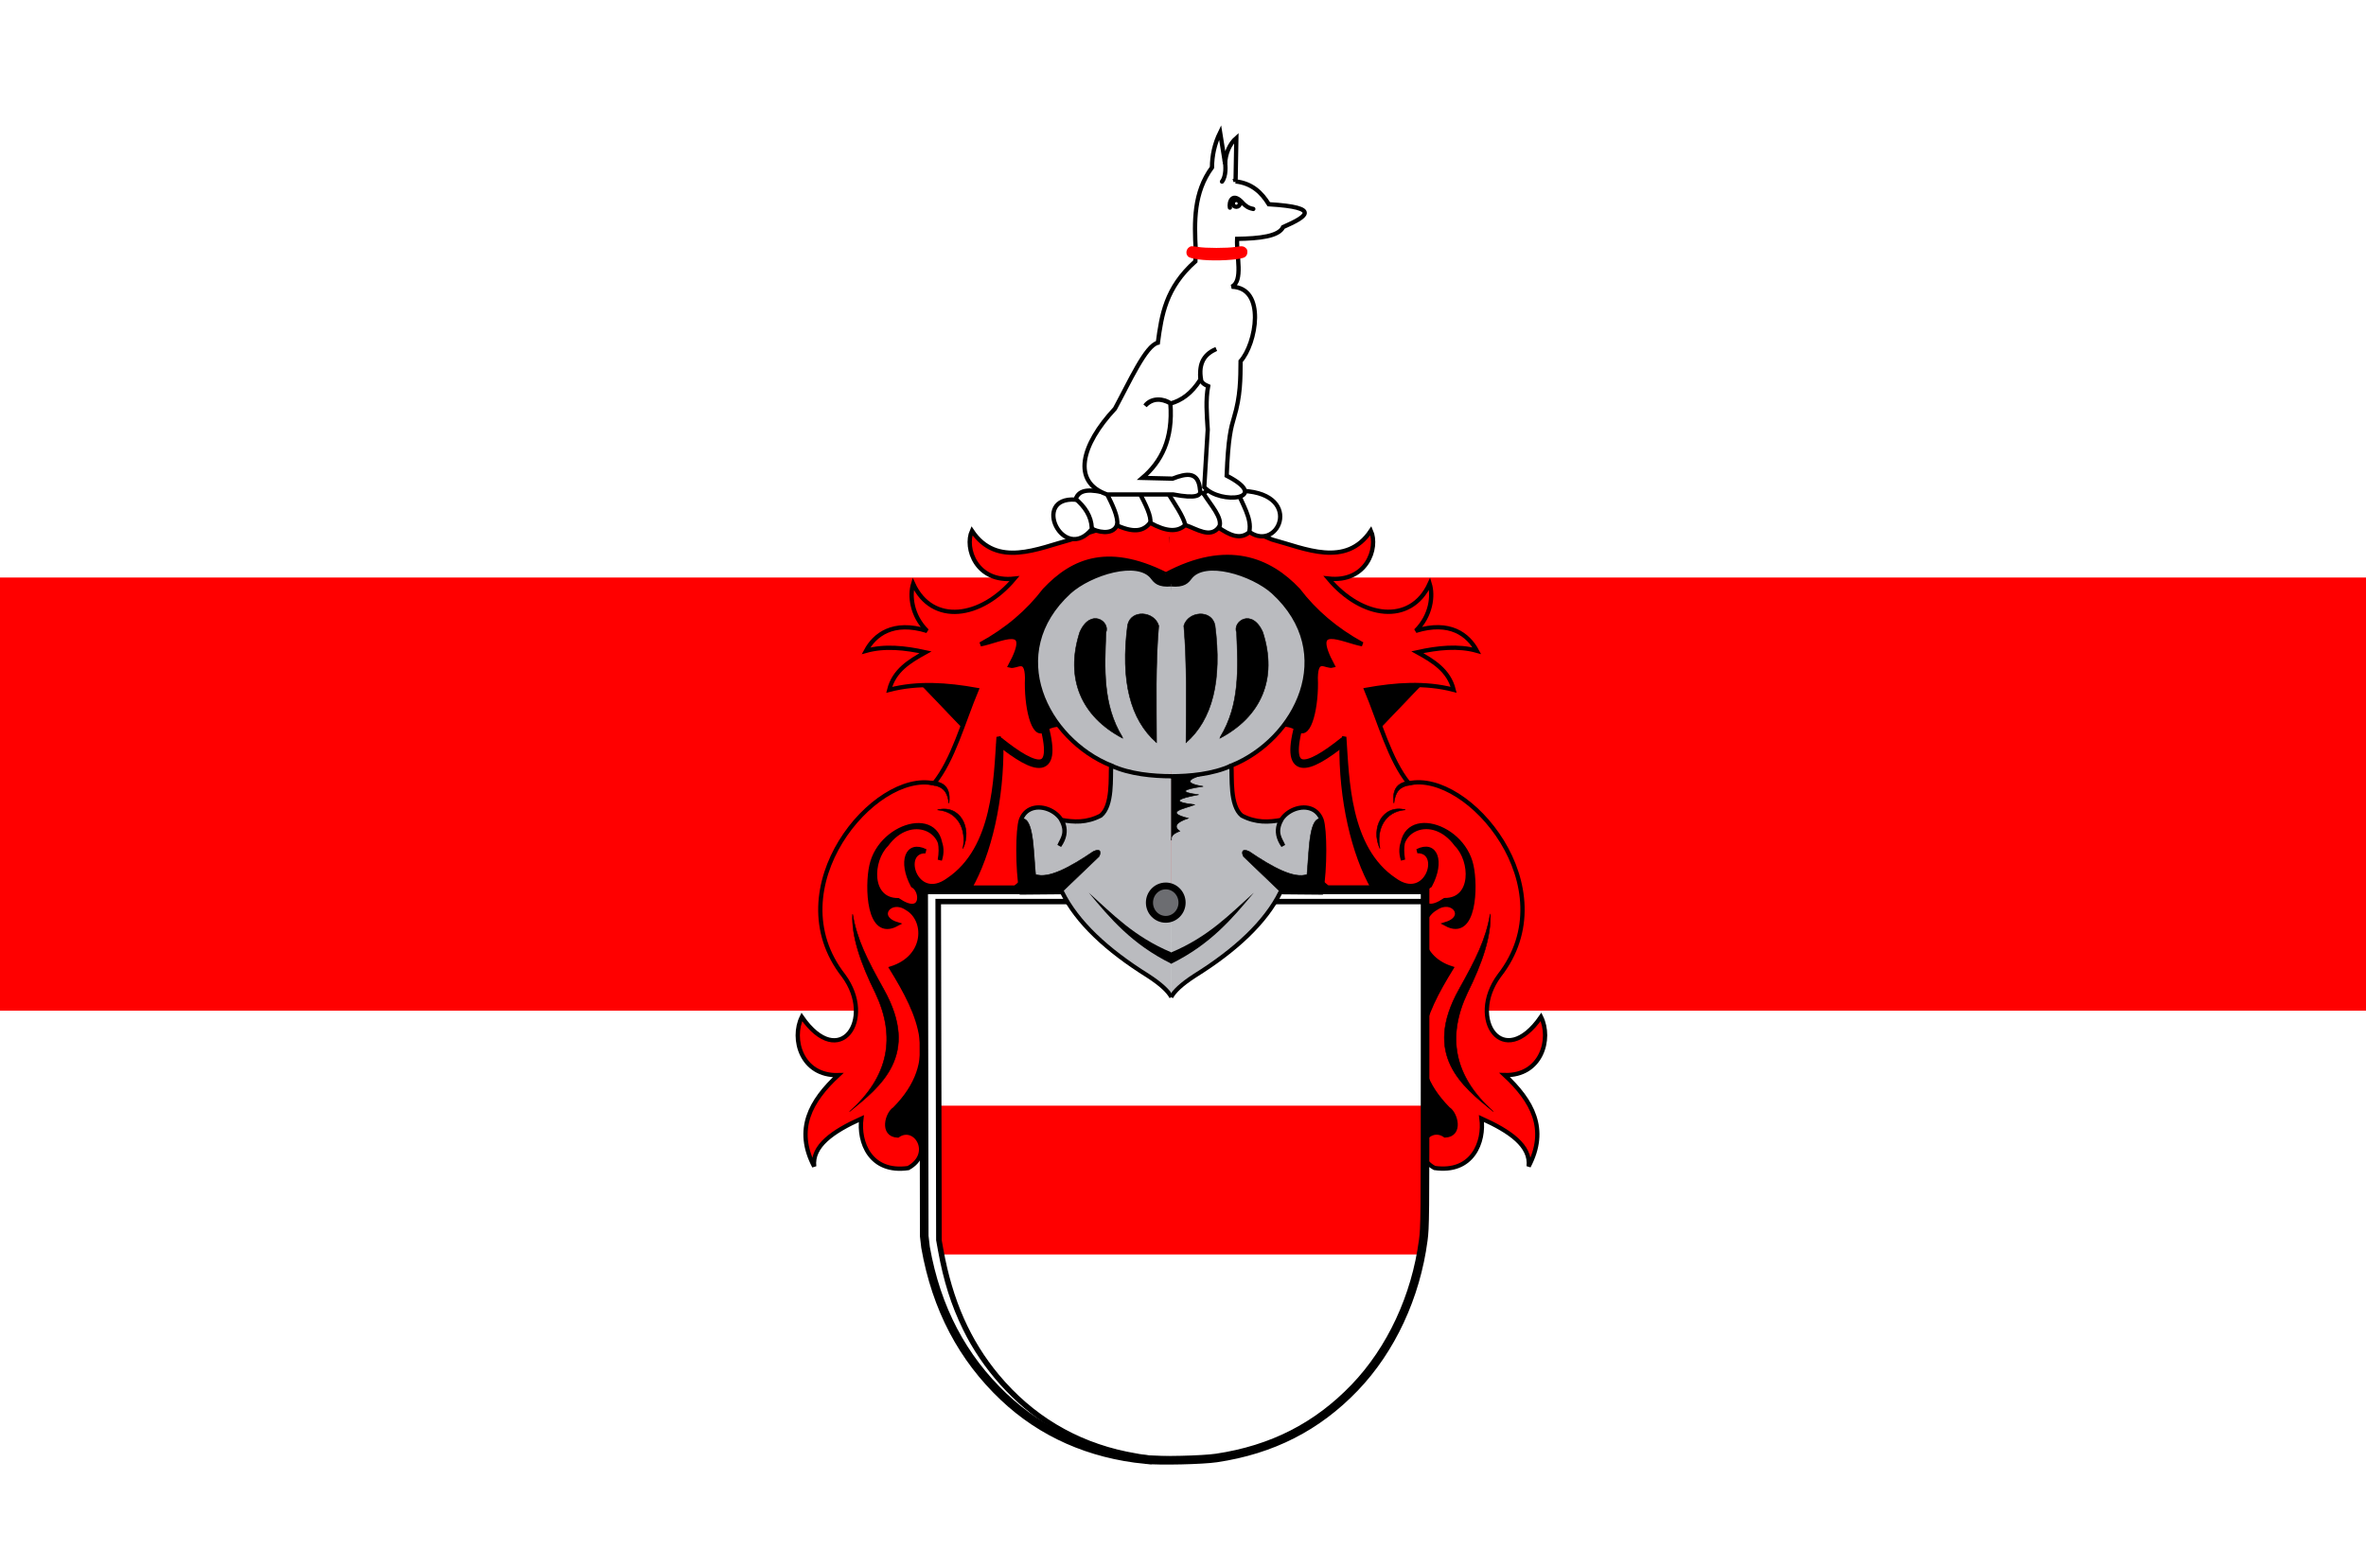 <?xml version="1.0" encoding="UTF-8" standalone="no"?>
<!-- Created with Inkscape (http://www.inkscape.org/) -->

<svg
   xmlns:dc="http://purl.org/dc/elements/1.1/"
   xmlns:cc="http://creativecommons.org/ns#"
   xmlns:rdf="http://www.w3.org/1999/02/22-rdf-syntax-ns#"
   xmlns:svg="http://www.w3.org/2000/svg"
   xmlns="http://www.w3.org/2000/svg"
   xmlns:sodipodi="http://sodipodi.sourceforge.net/DTD/sodipodi-0.dtd"
   xmlns:inkscape="http://www.inkscape.org/namespaces/inkscape"
   width="659.972"
   height="437.312"
   id="svg8990"
   version="1.1"
   inkscape:version="0.48.4 r9939"
   sodipodi:docname="Nieuw document 70">
  <defs
     id="defs8992" />
  <sodipodi:namedview
     id="base"
     pagecolor="#ffffff"
     bordercolor="#666666"
     borderopacity="1.0"
     inkscape:pageopacity="0.0"
     inkscape:pageshadow="2"
     inkscape:zoom="0.7"
     inkscape:cx="292.70716"
     inkscape:cy="34.94555"
     inkscape:document-units="px"
     inkscape:current-layer="layer1"
     showgrid="false"
     fit-margin-top="0"
     fit-margin-left="0"
     fit-margin-right="0"
     fit-margin-bottom="0"
     inkscape:window-width="1600"
     inkscape:window-height="837"
     inkscape:window-x="-8"
     inkscape:window-y="-8"
     inkscape:window-maximized="1" />
  <g
     inkscape:label="Laag 1"
     inkscape:groupmode="layer"
     id="layer1"
     transform="translate(5.875,-655.919)">
    <rect
       style="fill:#ffffff;fill-opacity:1;fill-rule:evenodd;stroke:none"
       id="rect8343-4"
       width="659.972"
       height="437.312"
       x="-5.875"
       y="655.919" />
    <rect
       style="fill:#ff0000;fill-opacity:1;fill-rule:evenodd;stroke:none"
       id="rect8347-4"
       width="665.149"
       height="120.836"
       x="-9.326"
       y="817.034" />
    <path
       style="fill:#000000;fill-opacity:1;stroke:#000000;stroke-width:0.147px;stroke-linecap:butt;stroke-linejoin:miter;stroke-miterlimit:4;stroke-opacity:1;stroke-dasharray:none"
       d="m 321.388,806.965 c -33.401,-1.338 -50.66,21.397 -71.605,38.635 l 17.686,18.495 -12.078,14.796 -20.921,11.508 1.941,33.703 4.098,42.745 2.588,8.837 8.843,1.849 c 11.008,-28.974 24.802,-56.272 51.116,-76.036 l 6.686,-28.154 11.647,-48.704 0,-18.906 0,0"
       id="path8482-6-8"
       inkscape:connector-curvature="0"
       sodipodi:nodetypes="cccccccccccccc" />
    <path
       style="fill:#ff0000;fill-opacity:1;stroke:#000000;stroke-width:1.194;stroke-linecap:butt;stroke-linejoin:miter;stroke-miterlimit:4;stroke-opacity:1;stroke-dasharray:none"
       d="m 320.879,800.49 c -9.346,0.887 -18.692,1.856 -28.038,5.96 -9.193,2.463 -20.649,7.963 -27.607,-2.466 -2.155,4.859 1.203,14.561 11.862,13.358 -9.365,11.182 -22.955,12.948 -28.254,1.439 -1.012,3.283 -0.443,8.877 3.882,13.152 -9.521,-2.966 -14.647,1.084 -17.039,5.549 5.202,-1.453 10.834,-0.859 16.607,0.411 -4.461,2.463 -8.777,5.063 -10.137,10.481 7.957,-2.07 16.129,-1.47 24.372,0 -3.764,9.002 -6.549,19.558 -11.862,26.099 -16.578,-3.732 -44.401,29.166 -25.234,53.637 8.961,12.173 -1.112,26.71 -11.647,11.508 -3.019,6.094 -0.163,16.51 10.137,16.235 -7.689,7.137 -12.145,15.078 -6.686,25.483 -0.663,-5.735 5.251,-9.799 13.156,-13.358 -0.862,6.496 2.429,15.335 13.086,13.802 7.307,-4.025 1.97,-12.547 -2.95,-9.075 -4.591,-0.224 -2.901,-6.164 -0.863,-7.398 13.292,-13.429 7.038,-26.361 -0.863,-39.251 9.932,-3.181 9.889,-13.62 4.293,-16.769 -4.669,-3.194 -9.04,2.513 -2.821,4.432 -8.087,4.358 -8.305,-10.701 -7.079,-16.228 2.597,-12.368 21.77,-17.062 19.087,-1.644 2.748,-8.335 -8.123,-13.527 -14.882,-4.316 -4.517,4.494 -4.921,15.528 3.235,15.516 7.068,4.812 6.954,-2.613 4.098,-4.11 -3.546,-6.669 -1.563,-12.135 3.559,-9.556 -7.296,-0.161 -2.753,14.659 6.362,8.015 13.066,-8.771 13.209,-28.191 14.019,-39.868 l 0.755,1.644 c 0.26,15.888 -3.417,31.094 -8.735,40.381 l 12.617,0 c 11.432,-10.08 28.328,-7.724 30.406,-39.096 -7.169,-3.898 -17.526,-8.945 -22.295,-4.954 -3.041,2.545 -5.134,-6.662 -4.789,-14.502 -0.11,-6.15 -2.943,-2.905 -4.699,-3.376 6.703,-12.418 -2.802,-6.979 -8.296,-5.96 7.409,-4.04 13.296,-9.116 17.858,-15.094 7.984,-8.472 18.108,-12.864 35.382,-3.633"
       id="path8480-20-2"
       inkscape:connector-curvature="0"
       sodipodi:nodetypes="ccccccccccccccccccccccccccccccccccsccccc" />
    <path
       style="fill:#000000;fill-opacity:1;stroke:#000000;stroke-width:0.147px;stroke-linecap:butt;stroke-linejoin:miter;stroke-miterlimit:4;stroke-opacity:1;stroke-dasharray:none"
       d="m 231.952,910.95 c -0.327,6.126 2.241,13.676 6.362,21.989 5.746,12.144 3.854,23.243 -7.225,33.086 8.68,-7.019 19.82,-15.745 9.544,-34.114 -4.698,-8.415 -7.439,-13.799 -8.681,-20.962 z"
       id="path8484-2-7"
       inkscape:connector-curvature="0"
       sodipodi:nodetypes="ccccc" />
    <path
       style="fill:#000000;fill-opacity:1;stroke:#000000;stroke-width:0.147px;stroke-linecap:butt;stroke-linejoin:miter;stroke-miterlimit:4;stroke-opacity:1;stroke-dasharray:none"
       d="m 255.613,881.851 c 6.223,-1.617 9.815,5.01 7.091,10.826 1.082,-5.347 -1.325,-10.371 -7.091,-10.826 z"
       id="path8522-8-2"
       inkscape:connector-curvature="0"
       sodipodi:nodetypes="ccc" />
    <path
       style="fill:#000000;fill-opacity:1;stroke:#000000;stroke-width:0.147px;stroke-linecap:butt;stroke-linejoin:miter;stroke-miterlimit:4;stroke-opacity:1;stroke-dasharray:none"
       d="m 250.766,874.317 c 5.227,-1.308 8.866,0.237 8.056,5.698 -0.648,-4.96 -2.969,-4.888 -8.056,-5.698 z"
       id="path8522-2-4-5"
       inkscape:connector-curvature="0"
       sodipodi:nodetypes="ccc" />
    <path
       style="fill:#000000;fill-opacity:1;stroke:#000000;stroke-width:0.147px;stroke-linecap:butt;stroke-linejoin:miter;stroke-miterlimit:4;stroke-opacity:1;stroke-dasharray:none"
       d="m 320.371,806.945 c 33.401,-1.338 50.66,21.397 71.605,38.635 l -17.686,18.495 12.078,14.796 20.921,11.508 -1.941,33.703 -4.098,42.745 -2.588,8.836 -8.843,1.85 c -11.008,-28.974 -24.802,-56.272 -51.115,-76.036 l -6.686,-28.154 -11.647,-48.704 0,-18.906 0,0"
       id="path8482-0-1-8"
       inkscape:connector-curvature="0"
       sodipodi:nodetypes="cccccccccccccc" />
    <path
       style="fill:#ff0000;fill-opacity:1;stroke:#000000;stroke-width:1.194;stroke-linecap:butt;stroke-linejoin:miter;stroke-miterlimit:4;stroke-opacity:1;stroke-dasharray:none"
       d="m 320.88,800.47 c 9.346,0.887 18.692,1.856 28.038,5.96 9.193,2.463 20.649,7.963 27.607,-2.466 2.155,4.859 -1.203,14.561 -11.862,13.358 9.365,11.182 22.955,12.948 28.254,1.438 1.012,3.283 0.443,8.877 -3.882,13.152 9.521,-2.966 14.647,1.084 17.039,5.549 -5.202,-1.453 -10.834,-0.859 -16.607,0.411 4.461,2.463 8.777,5.063 10.137,10.481 -7.957,-2.07 -16.129,-1.47 -24.372,0 3.764,9.002 6.549,19.558 11.862,26.099 16.579,-3.732 44.401,29.166 25.234,53.636 -8.961,12.173 1.112,26.71 11.647,11.508 3.019,6.094 0.163,16.51 -10.137,16.235 7.689,7.137 12.145,15.078 6.686,25.483 0.663,-5.735 -5.251,-9.8 -13.156,-13.358 0.862,6.496 -2.429,15.334 -13.086,13.802 -7.307,-4.025 -1.97,-12.547 2.95,-9.075 4.591,-0.224 2.901,-6.164 0.863,-7.398 -13.292,-13.429 -7.038,-26.361 0.863,-39.251 -9.932,-3.181 -9.89,-13.62 -4.293,-16.769 4.669,-3.194 9.04,2.513 2.821,4.432 8.087,4.358 8.305,-10.7 7.08,-16.228 -2.597,-12.367 -21.77,-17.062 -19.087,-1.644 -2.748,-8.335 8.123,-13.527 14.882,-4.316 4.517,4.494 4.921,15.528 -3.235,15.515 -7.068,4.812 -6.954,-2.613 -4.098,-4.11 3.546,-6.669 1.563,-12.135 -3.559,-9.556 7.296,-0.161 2.753,14.659 -6.362,8.015 -13.066,-8.771 -13.209,-28.192 -14.019,-39.868 l -0.755,1.644 c -0.26,15.888 3.417,31.094 8.735,40.382 l -12.617,0 c -11.432,-10.08 -28.328,-7.724 -30.406,-39.096 7.169,-3.898 17.526,-8.945 22.295,-4.954 3.041,2.545 5.134,-6.662 4.789,-14.502 0.11,-6.15 2.943,-2.905 4.699,-3.376 -6.703,-12.418 2.802,-6.979 8.296,-5.96 -7.409,-4.04 -13.296,-9.116 -17.858,-15.094 -7.984,-8.472 -19.726,-13.583 -36.999,-4.352"
       id="path8480-2-8-4"
       inkscape:connector-curvature="0"
       sodipodi:nodetypes="ccccccccccccccccccccccccccccccccccsccccc" />
    <path
       style="fill:#000000;fill-opacity:1;stroke:#000000;stroke-width:0.147px;stroke-linecap:butt;stroke-linejoin:miter;stroke-miterlimit:4;stroke-opacity:1;stroke-dasharray:none"
       d="m 409.807,910.93 c 0.327,6.126 -2.242,13.676 -6.363,21.989 -5.746,12.144 -3.854,23.243 7.225,33.086 -8.68,-7.019 -19.82,-15.745 -9.544,-34.114 4.698,-8.415 7.439,-13.799 8.681,-20.961 z"
       id="path8484-8-3-7"
       inkscape:connector-curvature="0"
       sodipodi:nodetypes="ccccc" />
    <path
       style="fill:#000000;fill-opacity:1;stroke:#000000;stroke-width:0.147px;stroke-linecap:butt;stroke-linejoin:miter;stroke-miterlimit:4;stroke-opacity:1;stroke-dasharray:none"
       d="m 386.146,881.831 c -6.223,-1.617 -9.815,5.01 -7.092,10.826 -1.082,-5.347 1.325,-10.371 7.092,-10.826 z"
       id="path8522-6-7-3"
       inkscape:connector-curvature="0"
       sodipodi:nodetypes="ccc" />
    <path
       style="fill:#000000;fill-opacity:1;stroke:#000000;stroke-width:0.147px;stroke-linecap:butt;stroke-linejoin:miter;stroke-miterlimit:4;stroke-opacity:1;stroke-dasharray:none"
       d="m 390.992,874.297 c -5.227,-1.308 -8.866,0.237 -8.056,5.698 0.648,-4.96 2.969,-4.888 8.056,-5.698 z"
       id="path8522-2-7-5-9"
       inkscape:connector-curvature="0"
       sodipodi:nodetypes="ccc" />
    <path
       style="fill:none;stroke:#000000;stroke-width:2.373;stroke-linecap:butt;stroke-linejoin:miter;stroke-miterlimit:4;stroke-opacity:1;stroke-dasharray:none"
       d="m 369.006,862.636 c -10.341,8.3 -16.833,10.25 -12.293,-5.446"
       id="path8542-0-8-5"
       inkscape:connector-curvature="0"
       sodipodi:nodetypes="cc" />
    <g
       id="layer1-3-1-1"
       inkscape:label="Laag 1"
       transform="matrix(0.442,0,0,0.465,310.338,961.37)"
       style="fill:#ffffff;fill-opacity:1;stroke:#000000;stroke-width:2.601;stroke-miterlimit:4;stroke-opacity:1;stroke-dasharray:none">
      <path
         inkscape:connector-curvature="0"
         id="path20827-7-1-9-9-4-7-9"
         d="m 6.707,219.336 c -35.171,-3.317 -65.415,-16.062 -89.411,-37.678 -25.945,-23.371 -42.093,-53.004 -48.922,-89.776 l -1.269,-6.839 -0.177,-103.925 -0.176,-103.925 79.101,0 79.1,0 0.252,1.217 0.252,1.216 0.08,-1.216 0.08,-1.217 78.837,0 78.837,0 0,101.066 c 0,97.267 -0.045,101.377 -1.143,109.331 C 177.48,121.383 161.852,153.317 138.82,176.13 c -23.723,23.498 -52.088,37.238 -87.185,42.233 -8.806,1.253 -35.767,1.838 -44.927,0.973 z"
         style="fill:#ffffff;fill-opacity:1;stroke:none" />
    </g>
    <rect
       style="fill:#ff0000;fill-opacity:1;fill-rule:evenodd;stroke:none"
       id="rect8381-0-0"
       width="134.422"
       height="41.508"
       x="256.389"
       y="964.37" />
    <path
       inkscape:connector-curvature="0"
       id="path20827-7-1-9-9-4-5-9-7-4-2"
       d="m 313.614,1063.108 c -15.54,-1.541 -28.903,-7.461 -39.505,-17.502 -11.464,-10.856 -18.794,-24.621 -21.811,-41.702 l -0.366,-3.177 -0.078,-48.274 -0.078,-48.274 34.95,0 34.95,0 0.112,0.565 0.111,0.565 0.035,-0.565 0.035,-0.565 34.834,0 34.834,0 0,46.946 c 0,45.181 -0.02,47.091 -0.505,50.785 -2.063,15.697 -8.968,30.53 -19.145,41.127 -10.482,10.915 -23.015,17.297 -38.522,19.617 -3.891,0.582 -15.803,0.854 -19.851,0.452 z"
       style="fill:none;stroke:#000000;stroke-width:2.401;stroke-miterlimit:4;stroke-opacity:1;stroke-dasharray:none"
       sodipodi:nodetypes="ccccccccccccccsccccc" />
    <path
       style="fill:#000000;fill-opacity:1;stroke:#000000;stroke-width:0.378;stroke-miterlimit:4;stroke-opacity:1;stroke-dasharray:none"
       d="m 315.635,1063.318 c -6.635,-0.703 -13.027,-2.246 -18.658,-4.502 -3.754,-1.504 -6.091,-2.695 -9.799,-4.988 -10.067,-6.229 -18.918,-16.107 -24.261,-27.078 -3.304,-6.783 -5.427,-13.482 -6.956,-21.95 l -0.521,-2.885 -0.101,-47.524 -0.101,-47.524 68.492,0 68.491,0 0,0.563 0,0.563 -33.863,0 c -33.763,0 -33.863,0 -33.863,0.281 0,0.235 -0.1,0.281 -0.601,0.281 -0.5,0 -0.601,-0.047 -0.601,-0.281 0,-0.281 -0.1,-0.281 -33.437,-0.281 l -33.437,0 0.104,46.986 0.104,46.986 0.445,2.475 c 2.569,14.282 7.526,25.49 15.522,35.101 9.381,11.276 21.53,18.589 35.758,21.523 5.042,1.04 7.722,1.317 12.915,1.337 l 4.205,0.016 0.047,0.528 0.047,0.528 -4.401,-0.018 c -2.421,-0.01 -4.908,-0.072 -5.528,-0.138 z"
       id="path8472-8-8"
       inkscape:connector-curvature="0" />
    <rect
       style="fill:#ffffff;fill-opacity:1;fill-rule:evenodd;stroke:none"
       id="rect8474-8-3"
       width="15.022"
       height="1.464"
       x="313.72"
       y="908.226" />
    <rect
       style="fill:#ffffff;fill-opacity:1;fill-rule:evenodd;stroke:none"
       id="rect8476-1-1"
       width="5.136"
       height="0.565"
       x="320.002"
       y="905.336" />
    <path
       style="fill:#babbbf;fill-opacity:1;stroke:#000000;stroke-width:1.194;stroke-linecap:butt;stroke-linejoin:miter;stroke-miterlimit:4;stroke-opacity:1;stroke-dasharray:none"
       d="m 320.895,818.922 c -3.577,0.336 -4.46,-0.89 -5.23,-1.889 -4.09,-5.441 -17.508,-1.165 -23.257,3.996 -18.721,17.154 -6.384,41.17 11.667,48.462 -0.242,3.242 0.508,11.129 -2.898,13.95 -4.026,2.091 -7.558,1.831 -11.016,1.218 1.948,3.622 0.222,5.356 -0.539,7.193 5.906,-8.34 -7.766,-14.942 -10.684,-7.295 -0.954,2.769 -1.054,13.444 0.116,20.345 l 11.323,-0.103 c 4.176,8.415 12.436,16.143 23.94,23.325 3.752,2.432 5.697,4.348 6.578,5.96"
       id="path8613-3-4"
       inkscape:connector-curvature="0"
       sodipodi:nodetypes="cccccccccccc" />
    <path
       style="fill:#000000;fill-opacity:1;stroke:none"
       d="m 297.822,904.948 c 5.998,7.194 12.021,14.38 23.073,19.835 l 1.137,-1.526 -1.137,-1.635 c -10.509,-4.407 -16.404,-10.699 -23.073,-16.675 z"
       id="path8615-6-3"
       inkscape:connector-curvature="0"
       sodipodi:nodetypes="ccccc" />
    <path
       style="fill:#000000;fill-opacity:1;stroke:#000000;stroke-width:0.147px;stroke-linecap:butt;stroke-linejoin:miter;stroke-miterlimit:4;stroke-opacity:1;stroke-dasharray:none"
       d="m 278.676,884.351 c 3.8,-1.091 3.64,8.316 4.314,15.516 3.601,1.237 9.523,-1.946 16.122,-6.422 2.236,-1.05 2.109,0.505 1.564,1.438 l -10.299,9.864 -11.161,0.052 c -0.746,-6.816 -1.218,-13.632 -0.539,-20.448 z"
       id="path8617-7-1"
       inkscape:connector-curvature="0"
       sodipodi:nodetypes="ccccccc" />
    <path
       style="fill:#babbbf;fill-opacity:1;stroke:#000000;stroke-width:1.194;stroke-linecap:butt;stroke-linejoin:miter;stroke-miterlimit:4;stroke-opacity:1;stroke-dasharray:none"
       d="m 320.79,818.935 c 3.576,0.336 4.461,-0.89 5.23,-1.889 4.09,-5.441 17.509,-1.165 23.257,3.996 18.721,17.154 6.384,41.17 -11.667,48.462 0.242,3.242 -0.508,11.129 2.898,13.95 4.026,2.091 7.558,1.831 11.016,1.218 -1.948,3.622 -0.222,5.356 0.539,7.193 -5.906,-8.34 7.766,-14.942 10.684,-7.295 0.954,2.769 1.054,13.444 -0.116,20.345 l -11.323,-0.103 c -4.176,8.415 -12.436,16.143 -23.94,23.325 -3.752,2.432 -5.697,4.348 -6.578,5.96"
       id="path8613-8-8-0"
       inkscape:connector-curvature="0"
       sodipodi:nodetypes="cccccccccccc" />
    <path
       style="fill:#000000;fill-opacity:1;stroke:none"
       d="m 343.864,904.96 c -5.998,7.194 -12.021,14.38 -23.073,19.835 l -1.137,-1.526 1.137,-1.635 c 10.509,-4.408 16.404,-10.699 23.073,-16.675 z"
       id="path8615-1-9-4"
       inkscape:connector-curvature="0"
       sodipodi:nodetypes="ccccc" />
    <path
       style="fill:#000000;fill-opacity:1;stroke:#000000;stroke-width:0.147px;stroke-linecap:butt;stroke-linejoin:miter;stroke-miterlimit:4;stroke-opacity:1;stroke-dasharray:none"
       d="m 363.009,884.363 c -3.8,-1.091 -3.641,8.316 -4.314,15.515 -3.601,1.237 -9.523,-1.946 -16.122,-6.422 -2.236,-1.05 -2.109,0.505 -1.564,1.438 l 10.299,9.864 11.161,0.052 c 0.746,-6.816 1.218,-13.632 0.539,-20.448 z"
       id="path8617-8-5-0"
       inkscape:connector-curvature="0"
       sodipodi:nodetypes="ccccccc" />
    <path
       style="fill:none;stroke:#000000;stroke-width:1.194;stroke-linecap:butt;stroke-linejoin:miter;stroke-miterlimit:4;stroke-opacity:1;stroke-dasharray:none"
       d="m 337.505,869.547 c -5.036,2.325 -11.541,2.927 -16.769,2.931"
       id="path8619-3-5-7"
       inkscape:connector-curvature="0"
       sodipodi:nodetypes="cc" />
    <path
       style="fill:#000000;fill-opacity:1;stroke:#000000;stroke-width:0.147px;stroke-linecap:butt;stroke-linejoin:miter;stroke-miterlimit:4;stroke-opacity:1;stroke-dasharray:none"
       d="m 334.486,861.552 c 5.548,-9.086 4.96,-19.147 4.574,-29.176 -1.254,-3.103 4.33,-6.911 7.32,-0.073 4.181,12.997 -0.514,23.566 -11.972,29.571 z"
       id="path8621-0-5-9"
       inkscape:connector-curvature="0"
       sodipodi:nodetypes="ccccc" />
    <path
       style="fill:#000000;fill-opacity:1;stroke:#000000;stroke-width:0.147px;stroke-linecap:butt;stroke-linejoin:miter;stroke-miterlimit:4;stroke-opacity:1;stroke-dasharray:none"
       d="m 333.036,830.342 c -0.931,-4.512 -7.505,-3.926 -8.693,0.145 0.932,10.874 0.624,21.749 0.61,32.623 7.333,-6.407 10.104,-17.255 8.083,-32.768 z"
       id="path8623-3-6-0"
       inkscape:connector-curvature="0"
       sodipodi:nodetypes="cccc" />
    <path
       style="fill:#000000;fill-opacity:1;stroke:#000000;stroke-width:0.147px;stroke-linecap:butt;stroke-linejoin:miter;stroke-miterlimit:4;stroke-opacity:1;stroke-dasharray:none"
       d="m 320.895,872.842 0,17.519 c -0.19,-0.914 0.22,-1.791 2.318,-2.569 -1.72,-1.247 -1.107,-2.45 2.373,-3.596 -7.056,-1.768 -0.928,-2.675 1.833,-3.802 -6.821,-0.759 -4.651,-1.726 1.079,-2.774 -5.463,-0.7 -4.653,-1.475 1.24,-2.312 -4.863,-0.821 -5.312,-1.954 1.456,-3.596 z"
       id="path8658-6-8"
       inkscape:connector-curvature="0"
       sodipodi:nodetypes="ccccccccc" />
    <path
       sodipodi:type="arc"
       style="fill:#6c6d71;fill-opacity:1;fill-rule:evenodd;stroke:#000000;stroke-width:15.9;stroke-miterlimit:4;stroke-opacity:1;stroke-dasharray:none"
       id="path8660-3-1"
       sodipodi:cx="8025.1567"
       sodipodi:cy="3311.2441"
       sodipodi:rx="36.36549"
       sodipodi:ry="39.14341"
       d="m 8061.522,3311.244 c 0,21.618 -16.281,39.144 -36.365,39.144 -20.084,0 -36.365,-17.525 -36.365,-39.144 0,-21.618 16.281,-39.143 36.365,-39.143 20.084,0 36.365,17.525 36.365,39.143 z"
       transform="matrix(0.125,0,0,0.119,-683.845,513.692)" />
    <path
       style="fill:none;stroke:#000000;stroke-width:1.194;stroke-linecap:butt;stroke-linejoin:miter;stroke-miterlimit:4;stroke-opacity:1;stroke-dasharray:none"
       d="m 304.18,869.535 c 5.036,2.325 11.541,2.927 16.769,2.931"
       id="path8619-0-4"
       inkscape:connector-curvature="0"
       sodipodi:nodetypes="cc" />
    <path
       style="fill:#000000;fill-opacity:1;stroke:#000000;stroke-width:0.147px;stroke-linecap:butt;stroke-linejoin:miter;stroke-miterlimit:4;stroke-opacity:1;stroke-dasharray:none"
       d="m 307.2,861.54 c -5.548,-9.086 -4.96,-19.147 -4.574,-29.176 1.254,-3.103 -4.33,-6.911 -7.32,-0.073 -4.181,12.997 0.514,23.566 11.972,29.571 z"
       id="path8621-08-0"
       inkscape:connector-curvature="0"
       sodipodi:nodetypes="ccccc" />
    <path
       style="fill:#000000;fill-opacity:1;stroke:#000000;stroke-width:0.147px;stroke-linecap:butt;stroke-linejoin:miter;stroke-miterlimit:4;stroke-opacity:1;stroke-dasharray:none"
       d="m 308.65,830.329 c 0.931,-4.512 7.504,-3.926 8.693,0.145 -0.932,10.874 -0.624,21.748 -0.61,32.623 -7.333,-6.407 -10.104,-17.255 -8.083,-32.768 z"
       id="path8623-8-7"
       inkscape:connector-curvature="0"
       sodipodi:nodetypes="cccc" />
    <path
       style="fill:#ffffff;fill-opacity:1;stroke:#000000;stroke-width:1.194;stroke-linecap:butt;stroke-linejoin:miter;stroke-miterlimit:4;stroke-opacity:1;stroke-dasharray:none"
       d="m 339.211,792.836 c -5.629,-1.414 -7.67,-0.421 -9.49,0.719 -5.692,-2.04 -7.212,-0.623 -9.813,-0.103 -4.483,-1.931 -6.146,-1.034 -7.98,-0.308 -3.643,-1.216 -7.469,-2.845 -9.166,0.308 -3.938,-0.877 -7.656,-1.446 -8.627,1.85 -12.587,-0.849 -3.345,18.08 4.637,8.117 0.94,0.667 5.591,2.071 6.902,-0.925 5.45,2.424 7.662,1.191 9.274,-0.719 4.518,2.481 7.594,2.654 9.813,0.616 3.263,1.11 6.816,3.699 9.274,0.719 2.978,1.976 5.932,3.57 8.627,1.233 8.382,5.861 15.477,-11.658 -3.451,-11.508 z"
       id="path8719-2-9"
       inkscape:connector-curvature="0"
       sodipodi:nodetypes="ccccccccccccc" />
    <path
       style="fill:none;stroke:#000000;stroke-width:1.194;stroke-linecap:butt;stroke-linejoin:miter;stroke-miterlimit:4;stroke-opacity:1;stroke-dasharray:none"
       d="m 293.937,794.913 c 2.866,2.373 4.592,5.089 4.728,8.283"
       id="path8721-3-5"
       inkscape:connector-curvature="0"
       sodipodi:nodetypes="cc" />
    <path
       style="fill:none;stroke:#000000;stroke-width:1.194;stroke-linecap:butt;stroke-linejoin:miter;stroke-miterlimit:4;stroke-opacity:1;stroke-dasharray:none"
       d="m 302.782,793.46 c 1.65,3.293 3.289,6.58 2.974,8.937"
       id="path8723-0-3"
       inkscape:connector-curvature="0"
       sodipodi:nodetypes="cc" />
    <path
       style="fill:none;stroke:#000000;stroke-width:1.194;stroke-linecap:butt;stroke-linejoin:miter;stroke-miterlimit:4;stroke-opacity:1;stroke-dasharray:none"
       d="m 311.932,793.314 c 1.75,3.358 3.413,6.655 3.05,8.537"
       id="path8725-6-8"
       inkscape:connector-curvature="0"
       sodipodi:nodetypes="cc" />
    <path
       style="fill:none;stroke:#000000;stroke-width:1.194;stroke-linecap:butt;stroke-linejoin:miter;stroke-miterlimit:4;stroke-opacity:1;stroke-dasharray:none"
       d="m 319.908,793.46 c 1.931,3.119 4.259,6.427 4.835,8.9"
       id="path8727-5-2"
       inkscape:connector-curvature="0"
       sodipodi:nodetypes="cc" />
    <path
       style="fill:none;stroke:#000000;stroke-width:1.194;stroke-linecap:butt;stroke-linejoin:miter;stroke-miterlimit:4;stroke-opacity:1;stroke-dasharray:none"
       d="m 329.776,793.496 c 2.036,3.311 5.561,6.955 4.423,9.554"
       id="path8729-0-3"
       inkscape:connector-curvature="0"
       sodipodi:nodetypes="cc" />
    <path
       style="fill:none;stroke:#000000;stroke-width:1.194;stroke-linecap:butt;stroke-linejoin:miter;stroke-miterlimit:4;stroke-opacity:1;stroke-dasharray:none"
       d="m 339.211,792.784 c 1.45,3.827 4.157,7.754 3.397,11.405"
       id="path8731-9-2"
       inkscape:connector-curvature="0"
       sodipodi:nodetypes="cc" />
    <path
       style="fill:none;stroke:#000000;stroke-width:2.373;stroke-linecap:butt;stroke-linejoin:miter;stroke-miterlimit:4;stroke-opacity:1;stroke-dasharray:none"
       d="m 272.753,862.656 c 10.342,8.3 16.833,10.25 12.294,-5.446"
       id="path8542-7-1"
       inkscape:connector-curvature="0"
       sodipodi:nodetypes="cc" />
    <path
       style="fill:#ffffff;stroke:#000000;stroke-width:1.194;stroke-linecap:butt;stroke-linejoin:miter;stroke-miterlimit:4;stroke-opacity:1;stroke-dasharray:none"
       d="m 338.777,706.529 0.216,-12.125 c -1.873,1.627 -3.071,4.418 -3.127,7.193 l -1.402,-8.734 c -1.587,3.254 -2.258,6.508 -2.265,9.761 -5.143,6.999 -4.968,15.084 -4.529,23.222 l -0.108,2.98 c -8.333,7.392 -9.432,15.049 -10.46,22.708 -3.362,0.749 -7.799,10.71 -11.97,18.393 -9.496,10.168 -12.111,20.508 -2.157,23.941 l 18.44,0 c 6.422,1.212 7.901,0.346 7.441,-1.336 -0.43,-5.191 -3.814,-4.586 -7.657,-3.083 l -8.412,-0.205 c 5.245,-4.48 8.577,-10.739 7.801,-20.819 -2.619,-1.443 -5.003,-1.436 -7.046,0.679 1.81,-2.435 5.445,-1.96 7.117,-0.617 2.957,-0.845 5.777,-2.693 8.303,-6.679 -0.299,-3.606 0.3,-6.825 4.421,-8.528 -3.064,1.384 -5.143,3.673 -4.206,8.734 0.138,0.617 0.797,1.164 1.941,1.644 -0.725,3.779 -0.363,7.972 -0.108,12.125 l -0.971,16.029 c 4.494,4.993 18.967,3.358 6.255,-3.185 0.419,-10.697 1.233,-13.484 2.049,-16.235 1.823,-6.01 1.788,-10.84 1.833,-15.721 4.307,-4.738 7.222,-20.528 -2.48,-20.756 3.298,-1.594 1.283,-8.622 1.51,-13.358 6.284,-0.102 11.588,-0.69 12.833,-3.288 6.307,-2.804 11.078,-5.47 -3.99,-6.371 -2.011,-3.233 -4.638,-5.832 -9.274,-6.371 z"
       id="path8769-2-0"
       inkscape:connector-curvature="0"
       sodipodi:nodetypes="ccccccccccccccccccccccccccccccc" />
    <path
       style="fill:none;stroke:#000000;stroke-width:1.194;stroke-linecap:round;stroke-linejoin:miter;stroke-miterlimit:4;stroke-opacity:1;stroke-dasharray:none"
       d="m 337.197,713.844 c -0.329,-1.432 0.627,-4.728 3.736,-1.126 0.658,0.603 1.286,1.219 2.783,1.489"
       id="path8771-2-4"
       inkscape:connector-curvature="0"
       sodipodi:nodetypes="ccc" />
    <path
       sodipodi:type="arc"
       style="fill:#ffffff;fill-opacity:1;fill-rule:evenodd;stroke:#000000;stroke-width:8.1;stroke-linecap:round;stroke-miterlimit:4;stroke-opacity:1;stroke-dasharray:none;stroke-dashoffset:0"
       id="path8773-8-0"
       sodipodi:cx="9619.0176"
       sodipodi:cy="2092.5371"
       sodipodi:rx="6.5178571"
       sodipodi:ry="6.6071429"
       d="m 9625.535,2092.537 c 0,3.649 -2.918,6.607 -6.518,6.607 -3.6,0 -6.518,-2.958 -6.518,-6.607 0,-3.649 2.918,-6.607 6.518,-6.607 3.6,0 6.518,2.958 6.518,6.607 z"
       transform="matrix(0.151,0,0,0.144,-1113.486,411.343)" />
    <path
       style="fill:#ff0000"
       d="m 329.646,728.422 c -1.833,-0.166 -3.417,-0.481 -3.887,-0.774 -1.197,-0.747 -0.782,-2.687 0.649,-3.029 0.187,-0.045 1.008,0.035 1.825,0.178 2.159,0.377 8.195,0.377 10.582,0 1.871,-0.296 2.263,-0.239 2.916,0.424 0.249,0.253 0.342,0.52 0.342,0.984 0,0.773 -0.356,1.337 -1.006,1.591 -1.647,0.645 -7.604,0.972 -11.421,0.627 z"
       id="path8779-2-7"
       inkscape:connector-curvature="0" />
    <path
       style="fill:none;stroke:#000000;stroke-width:1.194;stroke-linecap:round;stroke-linejoin:miter;stroke-miterlimit:4;stroke-opacity:1;stroke-dasharray:none"
       d="m 335.751,700.795 c 0.293,1.184 0.44,4.301 -0.765,5.783"
       id="path8781-9-5"
       inkscape:connector-curvature="0"
       sodipodi:nodetypes="cc" />
    <rect
       style="fill:#babbbf;fill-opacity:1;fill-rule:evenodd;stroke:none"
       id="rect9352"
       width="3.536"
       height="50.508"
       x="318.511"
       y="820.49" />
  </g>
</svg>

